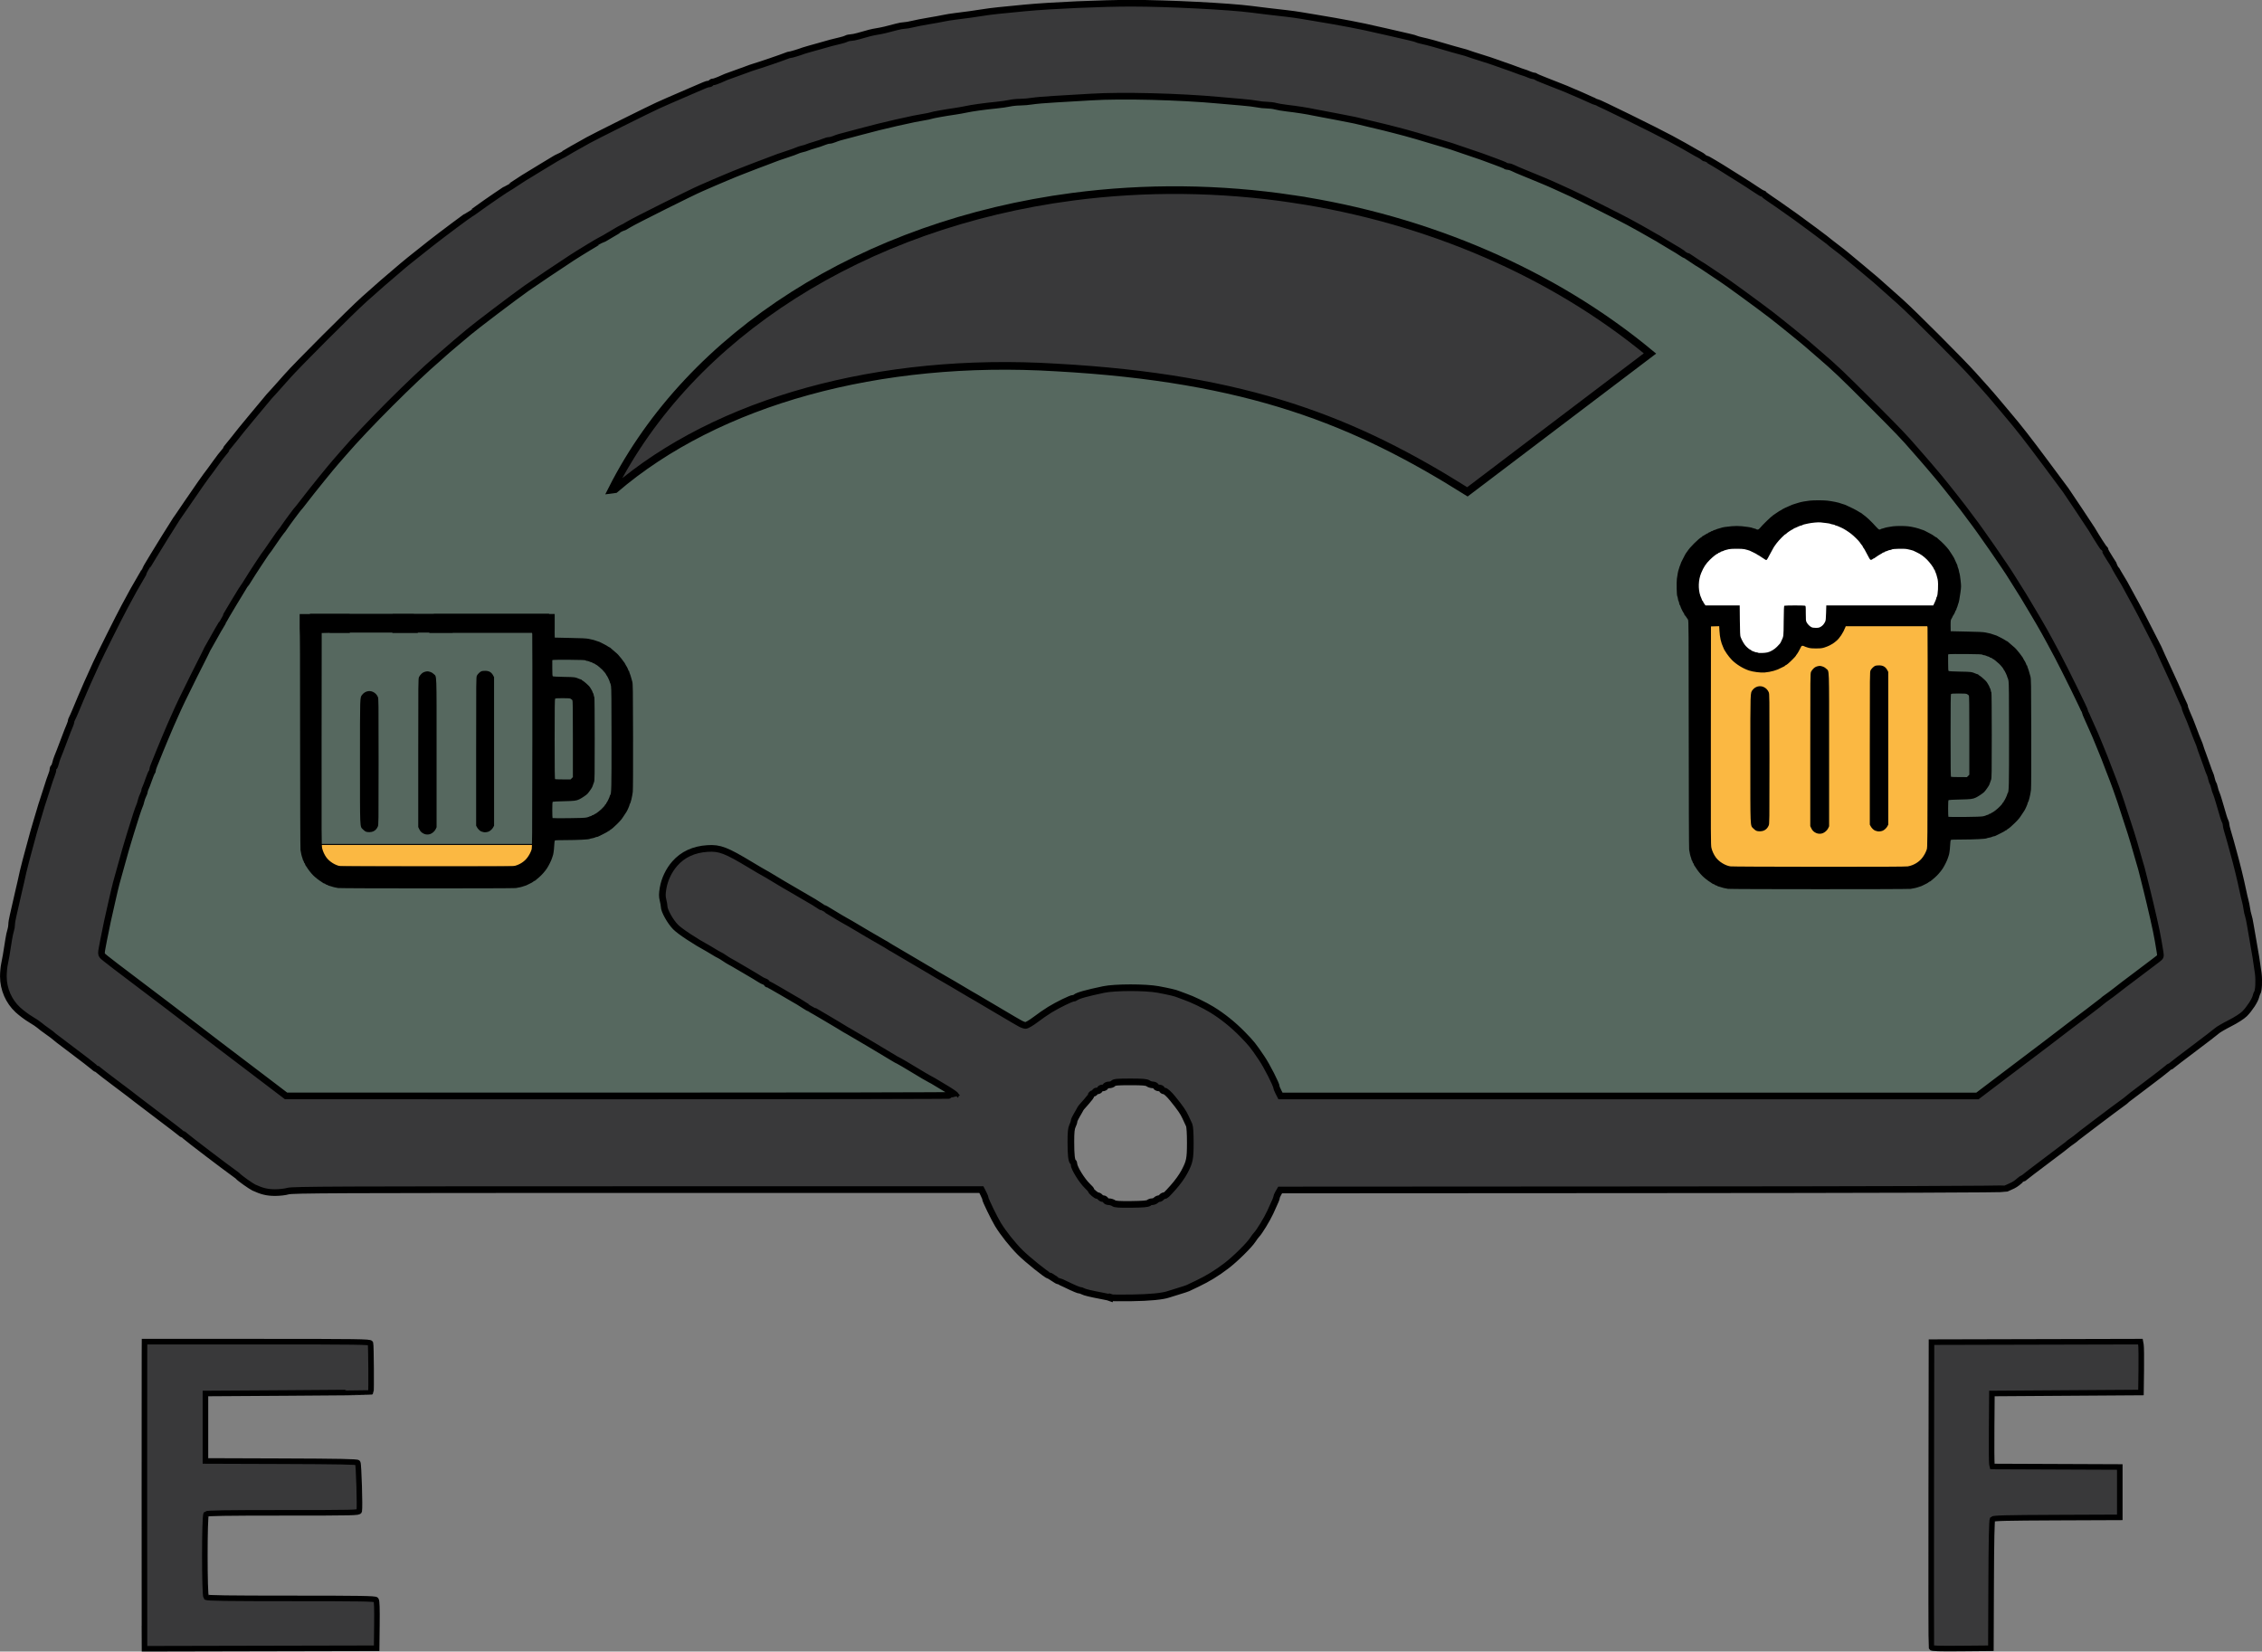<svg xmlns:inkscape="http://www.inkscape.org/namespaces/inkscape" xmlns:sodipodi="http://sodipodi.sourceforge.net/DTD/sodipodi-0.dtd" xmlns="http://www.w3.org/2000/svg" xmlns:svg="http://www.w3.org/2000/svg" width="203.666mm" height="148.718mm" viewBox="0 0 203.666 148.718" id="svg5" inkscape:version="1.2.2 (b0a84865, 2022-12-01)" sodipodi:docname="Bierometer.svg" xml:space="preserve"><rect x="0" y="0" width="203.666" height="148.718" fill="#808080" stroke="none"/><defs id="defs2"><linearGradient id="linearGradient6777" inkscape:swatch="solid"><stop style="stop-color:#000000;stop-opacity:1;" offset="0" id="stop6775"></stop></linearGradient></defs><g inkscape:label="Layer 1" inkscape:groupmode="layer" id="layer1" transform="translate(277.455,165.239)"><g id="g1157"><path style="fill:#2c503f;fill-opacity:0.5;stroke:#000000;stroke-width:0.091;stroke-linecap:butt;stroke-linejoin:miter;stroke-dasharray:none;stroke-opacity:1" d="m -271.225,-77.596 19.166,15.333 66.807,1.369 6.571,-10.678 12.321,1.917 3.012,7.119 64.617,1.095 21.083,-16.702 -14.785,-38.606 -39.153,-35.594 -47.367,-9.035 -45.724,13.142 -32.856,31.213 z" id="path40657"></path><ellipse style="fill:none;fill-opacity:0.9;fill-rule:evenodd;stroke:#000000;stroke-width:0.091;stroke-linecap:butt;stroke-dasharray:none;stroke-opacity:1" id="ellipse40659" cx="-176.226" cy="-61.687" rx="6.292" ry="7.067"></ellipse><g id="g1077"><path style="fill:#39393a;fill-opacity:1;stroke:#000000;stroke-width:0.6;stroke-dasharray:none;stroke-opacity:1" d="m -177.443,-48.376 c -0.05,-0.022 -0.397,-0.098 -0.771,-0.169 -1.058,-0.201 -1.573,-0.325 -1.744,-0.42 -0.087,-0.048 -0.203,-0.087 -0.258,-0.087 -0.117,0 -0.543,-0.179 -1.307,-0.551 -0.299,-0.146 -0.573,-0.265 -0.607,-0.265 -0.035,2e-5 -0.245,-0.122 -0.466,-0.272 -0.222,-0.15 -0.43,-0.272 -0.462,-0.272 -0.149,0 -1.924,-1.429 -2.536,-2.041 -0.711,-0.711 -1.545,-1.762 -2.014,-2.537 -0.337,-0.558 -1.121,-2.172 -1.121,-2.31 0,-0.055 -0.082,-0.262 -0.183,-0.459 l -0.183,-0.359 h -30.993 c -27.189,0 -31.048,0.017 -31.438,0.135 -0.245,0.074 -0.772,0.134 -1.17,0.133 -0.694,-0.002 -1.17,-0.115 -1.904,-0.454 -0.253,-0.116 -1.303,-0.864 -1.405,-1 -0.025,-0.033 -0.212,-0.178 -0.416,-0.322 -0.672,-0.474 -4.068,-3.059 -4.298,-3.272 -0.124,-0.115 -0.254,-0.209 -0.288,-0.209 -0.034,0 -0.116,-0.053 -0.182,-0.117 -0.066,-0.065 -0.875,-0.686 -1.797,-1.38 -0.923,-0.695 -1.902,-1.439 -2.176,-1.654 -0.619,-0.484 -0.44,-0.348 -1.995,-1.518 -0.723,-0.544 -1.369,-1.042 -1.435,-1.107 -0.066,-0.065 -0.148,-0.118 -0.182,-0.118 -0.034,0 -0.164,-0.094 -0.288,-0.208 -0.124,-0.115 -0.981,-0.775 -1.903,-1.467 -0.923,-0.692 -1.698,-1.285 -1.723,-1.319 -0.025,-0.033 -0.268,-0.216 -0.54,-0.406 -0.272,-0.19 -0.575,-0.42 -0.674,-0.512 -0.099,-0.092 -0.457,-0.332 -0.796,-0.533 -0.339,-0.201 -0.857,-0.589 -1.151,-0.861 -0.822,-0.761 -1.303,-1.869 -1.303,-3.002 0,-0.36 0.044,-0.851 0.098,-1.092 0.092,-0.413 0.193,-1.005 0.384,-2.251 0.046,-0.299 0.124,-0.662 0.174,-0.807 0.05,-0.145 0.09,-0.387 0.09,-0.538 0,-0.151 0.058,-0.502 0.128,-0.78 0.071,-0.278 0.197,-0.831 0.28,-1.23 0.084,-0.399 0.196,-0.889 0.249,-1.088 0.053,-0.199 0.129,-0.526 0.169,-0.725 0.098,-0.487 0.304,-1.359 0.439,-1.859 0.061,-0.224 0.167,-0.622 0.237,-0.885 0.323,-1.219 0.667,-2.451 0.765,-2.742 0.042,-0.125 0.164,-0.533 0.271,-0.907 0.107,-0.374 0.227,-0.762 0.266,-0.861 0.039,-0.1 0.204,-0.61 0.365,-1.133 0.161,-0.524 0.351,-1.086 0.421,-1.25 0.07,-0.164 0.127,-0.376 0.127,-0.471 0,-0.095 0.038,-0.196 0.084,-0.225 0.046,-0.028 0.113,-0.184 0.148,-0.345 0.035,-0.161 0.116,-0.416 0.179,-0.566 0.111,-0.263 0.278,-0.695 0.562,-1.451 0.292,-0.779 0.417,-1.099 0.536,-1.374 0.068,-0.157 0.124,-0.331 0.124,-0.387 0,-0.056 0.039,-0.172 0.087,-0.258 0.048,-0.087 0.173,-0.361 0.277,-0.611 0.104,-0.249 0.232,-0.555 0.285,-0.68 0.052,-0.125 0.151,-0.36 0.219,-0.523 0.354,-0.845 0.723,-1.678 1.396,-3.149 0.395,-0.864 2.05,-4.175 2.56,-5.123 0.799,-1.483 0.903,-1.67 1.347,-2.422 0.246,-0.416 0.447,-0.774 0.447,-0.795 0,-0.035 1.505,-2.524 1.813,-2.999 0.208,-0.321 0.902,-1.424 1.025,-1.628 0.06,-0.1 0.13,-0.202 0.156,-0.227 0.026,-0.025 0.427,-0.61 0.891,-1.301 0.717,-1.066 1.716,-2.482 1.999,-2.832 0.044,-0.054 0.293,-0.398 0.555,-0.764 0.261,-0.366 0.572,-0.77 0.691,-0.898 0.118,-0.128 0.215,-0.26 0.215,-0.295 0,-0.034 0.051,-0.116 0.115,-0.182 0.063,-0.066 0.338,-0.405 0.612,-0.754 0.577,-0.736 0.56,-0.715 1.553,-1.915 1.096,-1.326 1.472,-1.777 1.574,-1.89 0.05,-0.055 0.295,-0.323 0.544,-0.596 0.249,-0.273 0.739,-0.823 1.087,-1.221 0.866,-0.991 5.764,-5.89 6.94,-6.943 1.288,-1.152 2.094,-1.856 2.853,-2.49 0.349,-0.291 0.655,-0.553 0.68,-0.581 0.041,-0.046 0.743,-0.607 2.448,-1.959 0.896,-0.71 3.524,-2.671 3.58,-2.671 0.027,0 0.348,-0.221 0.713,-0.491 0.659,-0.488 2.682,-1.867 2.738,-1.867 0.016,0 0.287,-0.173 0.602,-0.385 0.315,-0.212 0.644,-0.426 0.73,-0.476 0.086,-0.05 0.873,-0.53 1.748,-1.066 0.875,-0.536 1.616,-0.975 1.647,-0.975 0.031,0 0.249,-0.119 0.485,-0.264 0.236,-0.145 0.71,-0.418 1.053,-0.605 0.343,-0.188 0.746,-0.414 0.895,-0.502 0.381,-0.225 5.595,-2.824 6.256,-3.118 0.299,-0.133 0.728,-0.324 0.952,-0.424 0.593,-0.264 1.186,-0.521 1.813,-0.785 0.602,-0.253 1.16,-0.493 1.419,-0.61 0.157,-0.071 0.349,-0.129 0.425,-0.129 0.077,0 0.165,-0.041 0.196,-0.091 0.031,-0.05 0.117,-0.091 0.192,-0.091 0.075,0 0.327,-0.084 0.561,-0.186 0.234,-0.102 0.507,-0.222 0.607,-0.266 0.1,-0.044 0.426,-0.162 0.725,-0.263 0.299,-0.101 0.768,-0.271 1.043,-0.377 0.274,-0.106 0.621,-0.228 0.771,-0.271 0.46,-0.132 2.522,-0.835 2.824,-0.964 0.157,-0.067 0.335,-0.121 0.396,-0.121 0.103,0 0.819,-0.216 1.223,-0.369 0.1,-0.038 0.345,-0.11 0.544,-0.161 0.199,-0.051 0.587,-0.159 0.861,-0.24 0.728,-0.216 1.442,-0.407 1.883,-0.502 0.213,-0.046 0.465,-0.125 0.561,-0.177 0.096,-0.051 0.274,-0.093 0.396,-0.093 0.122,0 0.421,-0.058 0.663,-0.129 0.935,-0.272 1.271,-0.357 1.665,-0.418 0.433,-0.067 1.019,-0.203 1.776,-0.414 0.254,-0.07 0.571,-0.128 0.704,-0.128 0.134,0 0.477,-0.059 0.763,-0.13 0.286,-0.071 0.928,-0.197 1.427,-0.278 0.499,-0.081 1.111,-0.193 1.36,-0.247 0.249,-0.055 0.719,-0.13 1.043,-0.168 0.745,-0.086 1.88,-0.244 2.584,-0.359 0.59,-0.097 1.596,-0.206 3.717,-0.404 2.393,-0.224 6.903,-0.421 9.566,-0.42 3.283,0.002 8.795,0.282 10.835,0.549 0.754,0.099 1.96,0.243 3.128,0.373 0.374,0.042 0.925,0.118 1.224,0.169 0.299,0.051 0.932,0.157 1.405,0.234 2.306,0.378 4.165,0.735 5.531,1.06 0.224,0.053 0.571,0.131 0.771,0.172 0.199,0.041 0.607,0.135 0.907,0.208 0.299,0.073 0.817,0.193 1.15,0.266 0.333,0.073 0.647,0.159 0.697,0.19 0.05,0.031 0.267,0.094 0.482,0.141 0.574,0.124 1.354,0.338 2.84,0.782 0.249,0.074 0.617,0.175 0.816,0.224 0.199,0.049 0.444,0.123 0.544,0.165 0.1,0.042 0.61,0.209 1.133,0.37 0.524,0.162 1.054,0.335 1.179,0.385 0.125,0.05 0.512,0.187 0.861,0.304 0.349,0.117 0.859,0.299 1.133,0.406 0.274,0.106 0.58,0.214 0.68,0.24 0.1,0.026 0.31,0.104 0.467,0.174 0.157,0.07 0.343,0.127 0.413,0.127 0.07,0 0.166,0.033 0.213,0.073 0.047,0.04 0.331,0.166 0.63,0.28 0.299,0.114 0.626,0.243 0.725,0.288 0.1,0.044 0.406,0.164 0.68,0.267 0.274,0.102 0.58,0.224 0.68,0.27 0.1,0.046 0.385,0.169 0.635,0.274 0.657,0.277 0.752,0.319 1.428,0.627 0.337,0.154 0.63,0.279 0.652,0.279 0.136,0 5.437,2.605 6.715,3.299 1.082,0.588 1.459,0.799 1.904,1.062 0.249,0.148 0.555,0.318 0.68,0.378 0.125,0.06 0.281,0.161 0.346,0.224 0.066,0.063 0.156,0.114 0.2,0.114 0.066,0 1.3,0.734 2.134,1.269 0.116,0.075 0.571,0.359 1.01,0.632 0.439,0.273 1.054,0.671 1.366,0.884 0.312,0.213 0.605,0.388 0.65,0.388 0.045,0 0.096,0.031 0.112,0.068 0.017,0.037 0.274,0.231 0.573,0.431 0.298,0.199 0.584,0.394 0.635,0.432 0.093,0.069 1.129,0.8 1.634,1.153 0.489,0.341 2.991,2.208 3.037,2.266 0.025,0.031 0.311,0.256 0.635,0.5 0.324,0.244 0.736,0.568 0.914,0.721 0.179,0.153 0.77,0.645 1.315,1.094 0.544,0.449 1.132,0.942 1.307,1.097 0.414,0.366 1.222,1.085 2.228,1.983 1.126,1.005 5.537,5.425 6.564,6.577 0.467,0.524 0.997,1.115 1.179,1.315 0.182,0.199 0.655,0.75 1.052,1.224 0.397,0.474 0.808,0.963 0.914,1.088 0.918,1.078 1.825,2.24 3.339,4.278 0.975,1.312 1.803,2.427 1.84,2.477 0.116,0.155 2.237,3.339 2.333,3.502 0.477,0.808 1.092,1.763 1.151,1.787 0.04,0.017 0.073,0.078 0.073,0.136 0,0.058 0.184,0.385 0.408,0.726 0.224,0.341 0.408,0.642 0.408,0.669 0,0.041 0.653,1.17 0.907,1.567 0.048,0.075 0.192,0.34 0.32,0.589 0.128,0.249 0.311,0.585 0.406,0.745 0.238,0.403 1.312,2.455 1.744,3.335 0.196,0.399 0.394,0.787 0.439,0.861 0.046,0.075 0.109,0.197 0.139,0.272 0.1,0.241 0.497,1.116 0.803,1.768 0.49,1.043 0.935,2.035 1.281,2.856 0.074,0.175 0.173,0.388 0.22,0.475 0.048,0.087 0.086,0.201 0.086,0.254 0,0.053 0.084,0.288 0.186,0.523 0.241,0.551 0.307,0.712 0.473,1.151 0.365,0.968 0.455,1.199 0.565,1.451 0.066,0.15 0.14,0.354 0.165,0.453 0.025,0.1 0.133,0.406 0.239,0.68 0.106,0.274 0.275,0.743 0.375,1.043 0.1,0.299 0.215,0.607 0.256,0.683 0.041,0.076 0.105,0.28 0.142,0.453 0.037,0.173 0.099,0.355 0.137,0.405 0.038,0.05 0.1,0.232 0.137,0.405 0.037,0.173 0.101,0.377 0.142,0.453 0.041,0.076 0.163,0.445 0.271,0.819 0.407,1.412 0.463,1.591 0.545,1.744 0.046,0.087 0.084,0.229 0.084,0.317 0,0.088 0.057,0.344 0.128,0.568 0.07,0.224 0.189,0.632 0.263,0.907 0.074,0.274 0.197,0.723 0.273,0.997 0.307,1.104 0.638,2.454 0.834,3.4 0.083,0.399 0.186,0.848 0.23,0.997 0.044,0.15 0.105,0.456 0.136,0.68 0.031,0.224 0.093,0.51 0.139,0.635 0.045,0.125 0.124,0.492 0.175,0.816 0.051,0.324 0.153,0.916 0.228,1.315 0.188,1.013 0.4,2.333 0.493,3.079 0.08,0.641 0.034,1.562 -0.086,1.727 -0.036,0.05 -0.094,0.208 -0.128,0.352 -0.086,0.357 -0.582,1.114 -1.017,1.552 -0.207,0.208 -0.768,0.569 -1.318,0.848 -0.527,0.267 -1.055,0.575 -1.174,0.685 -0.119,0.11 -1.052,0.827 -2.075,1.595 -1.022,0.768 -1.913,1.449 -1.979,1.514 -0.066,0.065 -0.148,0.118 -0.182,0.118 -0.034,0 -0.164,0.094 -0.288,0.208 -0.124,0.115 -0.981,0.775 -1.903,1.467 -0.923,0.692 -1.698,1.286 -1.723,1.321 -0.025,0.035 -0.212,0.18 -0.416,0.324 -0.527,0.371 -4.063,3.047 -4.118,3.115 -0.025,0.031 -0.188,0.155 -0.363,0.275 -0.175,0.12 -0.338,0.243 -0.363,0.275 -0.025,0.031 -0.882,0.684 -1.904,1.45 -1.022,0.766 -1.913,1.447 -1.979,1.512 -0.066,0.065 -0.148,0.118 -0.182,0.118 -0.034,0 -0.166,0.092 -0.293,0.204 -0.289,0.256 -0.521,0.406 -0.81,0.523 -0.125,0.051 -0.309,0.134 -0.41,0.186 -0.125,0.063 -10.653,0.099 -32.77,0.111 l -32.586,0.018 -0.159,0.272 c -0.088,0.15 -0.162,0.325 -0.166,0.39 -0.006,0.109 -0.073,0.268 -0.561,1.332 -0.291,0.634 -0.992,1.786 -1.236,2.03 -0.071,0.071 -0.224,0.276 -0.339,0.455 -0.316,0.491 -1.582,1.74 -2.38,2.347 -0.876,0.667 -1.665,1.15 -2.608,1.599 -0.399,0.19 -0.787,0.375 -0.861,0.411 -0.075,0.036 -0.442,0.157 -0.816,0.268 -0.374,0.111 -0.782,0.238 -0.907,0.283 -0.537,0.191 -1.706,0.304 -3.355,0.326 -0.972,0.013 -1.809,0.005 -1.859,-0.016 z m 3.414,-8.541 c 0.062,-0.062 0.204,-0.113 0.315,-0.113 0.111,0 0.263,-0.061 0.338,-0.136 0.075,-0.075 0.195,-0.136 0.267,-0.136 0.072,0 0.182,-0.061 0.244,-0.136 0.062,-0.075 0.171,-0.136 0.242,-0.136 0.119,0 0.215,-0.089 0.784,-0.725 0.413,-0.462 0.806,-1.006 1.027,-1.423 0.472,-0.887 0.528,-1.166 0.529,-2.621 9e-4,-0.825 -0.039,-1.455 -0.101,-1.587 -0.056,-0.12 -0.208,-0.447 -0.337,-0.727 -0.203,-0.439 -0.461,-0.813 -1.142,-1.652 -0.347,-0.428 -0.645,-0.695 -0.776,-0.695 -0.078,0 -0.165,-0.061 -0.194,-0.136 -0.029,-0.075 -0.151,-0.136 -0.272,-0.136 -0.121,0 -0.243,-0.061 -0.272,-0.136 -0.029,-0.075 -0.16,-0.137 -0.292,-0.139 -0.132,-0.002 -0.319,-0.063 -0.416,-0.136 -0.137,-0.104 -0.488,-0.133 -1.598,-0.133 -1.154,0 -1.444,0.026 -1.535,0.136 -0.062,0.075 -0.232,0.136 -0.377,0.136 -0.151,0 -0.286,0.058 -0.316,0.136 -0.029,0.075 -0.145,0.136 -0.259,0.136 -0.114,0 -0.231,0.061 -0.259,0.136 -0.029,0.075 -0.135,0.136 -0.236,0.136 -0.101,0 -0.184,0.038 -0.184,0.085 0,0.046 -0.082,0.11 -0.181,0.142 -0.1,0.032 -0.182,0.106 -0.183,0.165 -9.1e-4,0.059 -0.186,0.311 -0.412,0.561 -0.48,0.531 -0.527,0.59 -0.612,0.771 -0.035,0.075 -0.164,0.299 -0.286,0.499 -0.122,0.199 -0.224,0.428 -0.226,0.507 -0.002,0.08 -0.067,0.271 -0.144,0.426 -0.104,0.208 -0.141,0.575 -0.141,1.412 -0.001,1.169 0.062,1.745 0.201,1.831 0.044,0.027 0.08,0.12 0.08,0.207 0,0.328 0.727,1.5 1.215,1.96 0.18,0.169 0.326,0.337 0.326,0.372 0,0.108 0.455,0.493 0.583,0.493 0.066,0 0.171,0.061 0.233,0.136 0.062,0.075 0.185,0.136 0.273,0.136 0.088,0 0.184,0.061 0.213,0.136 0.029,0.075 0.166,0.137 0.304,0.139 0.139,0.002 0.328,0.06 0.42,0.13 0.129,0.098 0.494,0.123 1.605,0.11 1.01,-0.011 1.471,-0.05 1.551,-0.13 z m -17.393,-9.693 c 0.033,-0.033 -0.379,-0.319 -0.914,-0.636 -0.536,-0.317 -1.035,-0.617 -1.11,-0.666 -0.075,-0.049 -0.218,-0.126 -0.317,-0.171 -0.1,-0.045 -0.732,-0.417 -1.405,-0.826 -0.673,-0.41 -1.306,-0.781 -1.405,-0.825 -0.1,-0.044 -0.243,-0.12 -0.317,-0.169 -0.272,-0.179 -4.039,-2.416 -4.171,-2.477 -0.075,-0.034 -0.197,-0.103 -0.272,-0.152 -0.324,-0.214 -3.188,-1.906 -3.226,-1.906 -0.023,0 -0.215,-0.111 -0.426,-0.247 -0.52,-0.335 -0.722,-0.459 -0.881,-0.538 -0.074,-0.037 -0.635,-0.365 -1.247,-0.729 -0.612,-0.364 -1.153,-0.662 -1.203,-0.662 -0.05,0 -0.091,-0.038 -0.091,-0.085 0,-0.046 -0.091,-0.113 -0.202,-0.149 -0.111,-0.035 -0.305,-0.135 -0.431,-0.221 -0.126,-0.086 -0.676,-0.417 -1.223,-0.735 -0.547,-0.318 -1.077,-0.628 -1.179,-0.689 -0.101,-0.06 -0.246,-0.14 -0.32,-0.177 -0.075,-0.037 -0.279,-0.165 -0.453,-0.285 -0.175,-0.12 -0.399,-0.255 -0.499,-0.3 -0.1,-0.046 -0.304,-0.162 -0.453,-0.258 -0.15,-0.096 -0.374,-0.23 -0.499,-0.298 -1.196,-0.649 -2.567,-1.554 -2.963,-1.956 -0.473,-0.48 -1.027,-1.47 -1.027,-1.835 0,-0.102 -0.047,-0.371 -0.104,-0.598 -0.079,-0.313 -0.077,-0.566 0.007,-1.06 0.137,-0.8 0.516,-1.598 1.051,-2.209 0.728,-0.832 1.714,-1.287 2.958,-1.365 1.093,-0.069 1.669,0.152 3.885,1.49 0.573,0.346 1.104,0.658 1.179,0.692 0.075,0.034 0.197,0.102 0.272,0.152 0.249,0.164 2.673,1.598 2.811,1.663 0.075,0.035 0.258,0.142 0.408,0.238 0.15,0.096 0.435,0.263 0.635,0.371 0.199,0.108 0.538,0.315 0.753,0.46 0.214,0.144 0.412,0.262 0.44,0.262 0.027,0 0.403,0.218 0.834,0.485 0.432,0.267 0.948,0.573 1.147,0.681 0.199,0.108 0.424,0.234 0.499,0.281 0.322,0.203 2.868,1.696 2.992,1.754 0.075,0.035 0.258,0.145 0.408,0.244 0.15,0.099 0.333,0.208 0.408,0.243 0.075,0.035 0.789,0.456 1.587,0.935 0.798,0.479 1.512,0.9 1.587,0.935 0.075,0.035 0.258,0.145 0.408,0.243 0.15,0.099 0.332,0.208 0.406,0.243 0.129,0.061 2.712,1.575 2.994,1.754 0.075,0.048 0.283,0.166 0.462,0.264 0.18,0.097 0.996,0.58 1.813,1.071 0.818,0.492 1.548,0.923 1.623,0.958 0.075,0.035 0.299,0.164 0.499,0.286 0.199,0.122 0.457,0.224 0.572,0.226 0.12,0.002 0.508,-0.224 0.909,-0.528 0.385,-0.293 0.965,-0.695 1.291,-0.894 0.713,-0.436 1.912,-1.021 2.093,-1.021 0.072,0 0.17,-0.035 0.217,-0.078 0.179,-0.163 0.981,-0.389 2.534,-0.714 1.01,-0.212 3.767,-0.214 4.896,-0.005 0.989,0.184 1.571,0.321 1.813,0.427 0.1,0.044 0.385,0.15 0.635,0.236 0.647,0.223 1.708,0.735 2.397,1.156 0.959,0.587 1.919,1.358 2.754,2.213 0.82,0.84 0.933,0.98 1.739,2.173 0.456,0.674 1.316,2.36 1.316,2.578 0,0.05 0.082,0.252 0.183,0.45 l 0.183,0.359 h 31.375 31.375 l 1.763,-1.337 c 0.969,-0.736 1.9,-1.439 2.067,-1.564 0.736,-0.548 3.993,-3.024 4.127,-3.138 0.081,-0.069 0.275,-0.217 0.431,-0.33 0.528,-0.382 2.89,-2.186 2.936,-2.243 0.025,-0.031 0.188,-0.155 0.363,-0.276 0.175,-0.121 0.542,-0.395 0.816,-0.61 0.616,-0.482 0.434,-0.344 1.995,-1.519 0.723,-0.544 1.356,-1.022 1.405,-1.062 0.05,-0.04 0.208,-0.161 0.35,-0.268 0.242,-0.182 0.255,-0.224 0.193,-0.611 -0.245,-1.529 -0.355,-2.066 -0.911,-4.428 -0.079,-0.336 -0.2,-0.836 -0.269,-1.11 -0.069,-0.274 -0.186,-0.743 -0.26,-1.043 -0.22,-0.888 -0.294,-1.162 -0.401,-1.496 -0.056,-0.175 -0.168,-0.562 -0.249,-0.861 -0.081,-0.299 -0.198,-0.707 -0.261,-0.907 -0.063,-0.199 -0.187,-0.607 -0.277,-0.907 -0.09,-0.299 -0.263,-0.83 -0.384,-1.179 -0.121,-0.349 -0.254,-0.757 -0.295,-0.907 -0.041,-0.15 -0.154,-0.496 -0.251,-0.771 -0.097,-0.274 -0.267,-0.764 -0.378,-1.088 -0.111,-0.324 -0.239,-0.671 -0.284,-0.771 -0.045,-0.1 -0.227,-0.569 -0.403,-1.043 -0.176,-0.474 -0.356,-0.943 -0.4,-1.043 -0.044,-0.1 -0.209,-0.508 -0.369,-0.907 -0.159,-0.399 -0.353,-0.868 -0.43,-1.043 -0.077,-0.175 -0.194,-0.44 -0.26,-0.589 -0.066,-0.15 -0.244,-0.548 -0.396,-0.884 -0.152,-0.337 -0.277,-0.634 -0.277,-0.661 0,-0.107 -1.797,-3.769 -2.466,-5.028 -1.044,-1.962 -1.345,-2.5 -2.177,-3.899 -0.987,-1.659 -0.91,-1.532 -1.45,-2.384 -0.214,-0.339 -0.432,-0.686 -0.483,-0.771 -0.517,-0.863 -2.976,-4.409 -3.653,-5.269 -0.134,-0.17 -0.305,-0.4 -0.38,-0.511 -0.209,-0.311 -1.868,-2.418 -2.523,-3.206 -0.441,-0.53 -1.494,-1.764 -1.554,-1.821 -0.026,-0.025 -0.312,-0.351 -0.634,-0.725 -0.967,-1.121 -1.482,-1.66 -3.947,-4.127 -2.66,-2.662 -3.212,-3.187 -4.624,-4.398 -0.549,-0.47 -1.018,-0.877 -1.043,-0.903 -0.137,-0.143 -2.458,-2.026 -3.301,-2.677 -1.058,-0.817 -4.102,-3.037 -4.539,-3.309 -0.12,-0.075 -0.577,-0.381 -1.016,-0.68 -0.439,-0.299 -0.838,-0.561 -0.887,-0.581 -0.049,-0.02 -0.347,-0.214 -0.664,-0.431 -0.316,-0.217 -0.597,-0.394 -0.624,-0.394 -0.027,0 -0.218,-0.114 -0.425,-0.254 -0.207,-0.139 -0.437,-0.283 -0.512,-0.318 -0.075,-0.036 -0.258,-0.145 -0.408,-0.244 -0.15,-0.098 -0.354,-0.221 -0.453,-0.272 -0.1,-0.051 -0.304,-0.174 -0.453,-0.272 -0.15,-0.099 -0.333,-0.207 -0.408,-0.241 -0.075,-0.034 -0.279,-0.151 -0.453,-0.259 -0.175,-0.108 -0.603,-0.353 -0.952,-0.543 -0.349,-0.19 -0.818,-0.448 -1.043,-0.573 -0.649,-0.36 -4.52,-2.302 -5.168,-2.592 -0.324,-0.145 -0.916,-0.415 -1.315,-0.6 -0.399,-0.185 -0.95,-0.426 -1.224,-0.536 -0.274,-0.11 -0.621,-0.253 -0.771,-0.319 -0.15,-0.065 -0.598,-0.25 -0.997,-0.41 -0.399,-0.16 -0.834,-0.349 -0.966,-0.419 -0.132,-0.07 -0.318,-0.127 -0.413,-0.127 -0.095,0 -0.211,-0.034 -0.258,-0.076 -0.047,-0.042 -0.515,-0.23 -1.038,-0.417 -0.524,-0.187 -1.034,-0.375 -1.133,-0.417 -0.1,-0.042 -0.63,-0.222 -1.179,-0.401 -0.549,-0.179 -1.079,-0.359 -1.179,-0.401 -0.1,-0.042 -0.426,-0.147 -0.725,-0.234 -0.299,-0.087 -0.707,-0.209 -0.907,-0.271 -0.369,-0.114 -1.123,-0.339 -1.859,-0.553 -0.642,-0.187 -1.355,-0.38 -1.995,-0.542 -0.324,-0.082 -0.732,-0.185 -0.907,-0.23 -0.175,-0.045 -0.685,-0.166 -1.133,-0.27 -0.449,-0.103 -0.959,-0.226 -1.133,-0.273 -0.175,-0.047 -0.562,-0.13 -0.861,-0.185 -0.299,-0.055 -0.83,-0.159 -1.179,-0.23 -0.349,-0.072 -0.851,-0.167 -1.115,-0.211 -0.264,-0.044 -0.672,-0.122 -0.907,-0.173 -0.586,-0.127 -1.556,-0.278 -2.421,-0.378 -0.399,-0.046 -0.868,-0.126 -1.042,-0.177 -0.174,-0.051 -0.521,-0.094 -0.771,-0.097 -0.25,-0.002 -0.638,-0.044 -0.862,-0.092 -0.224,-0.049 -0.857,-0.125 -1.405,-0.169 -0.549,-0.044 -1.467,-0.124 -2.04,-0.178 -3.544,-0.329 -8.749,-0.459 -11.515,-0.288 -0.923,0.057 -2.371,0.142 -3.219,0.189 -0.848,0.047 -1.786,0.126 -2.085,0.177 -0.299,0.051 -0.789,0.093 -1.088,0.095 -0.299,10e-4 -0.728,0.045 -0.952,0.097 -0.224,0.052 -0.775,0.131 -1.224,0.175 -1.073,0.106 -2.161,0.258 -2.708,0.377 -0.243,0.053 -0.671,0.129 -0.952,0.17 -0.902,0.129 -2.048,0.334 -2.188,0.392 -0.075,0.031 -0.381,0.094 -0.68,0.141 -0.499,0.078 -0.905,0.162 -2.448,0.505 -0.901,0.201 -2.362,0.564 -3.264,0.812 -0.299,0.082 -0.687,0.186 -0.861,0.23 -0.915,0.232 -1.159,0.304 -1.431,0.419 -0.164,0.069 -0.377,0.126 -0.473,0.126 -0.096,0 -0.309,0.057 -0.473,0.127 -0.164,0.07 -0.543,0.197 -0.842,0.283 -0.299,0.086 -0.607,0.187 -0.683,0.224 -0.076,0.037 -0.279,0.099 -0.45,0.136 -0.171,0.038 -0.374,0.104 -0.45,0.147 -0.076,0.043 -0.527,0.204 -1,0.358 -0.474,0.154 -0.984,0.333 -1.133,0.398 -0.15,0.065 -0.476,0.19 -0.725,0.277 -0.249,0.087 -0.576,0.209 -0.725,0.271 -0.3,0.124 -0.837,0.332 -1.428,0.553 -0.212,0.079 -0.508,0.197 -0.657,0.262 -0.15,0.065 -0.496,0.209 -0.771,0.321 -0.274,0.112 -0.723,0.302 -0.997,0.423 -0.718,0.317 -0.821,0.361 -1.224,0.533 -0.789,0.336 -5.928,2.904 -6.462,3.229 -0.313,0.19 -0.593,0.346 -0.622,0.346 -0.03,0 -0.459,0.245 -0.955,0.544 -0.495,0.299 -0.922,0.544 -0.948,0.544 -0.054,0 -1.936,1.138 -2.619,1.584 -1.107,0.722 -3.418,2.274 -4.08,2.741 -1.083,0.762 -4.649,3.465 -5.214,3.951 -0.125,0.107 -0.614,0.518 -1.088,0.914 -0.474,0.395 -0.882,0.745 -0.907,0.776 -0.025,0.032 -0.372,0.337 -0.771,0.679 -2.202,1.884 -6.503,6.186 -8.478,8.481 -0.274,0.319 -0.594,0.685 -0.71,0.814 -0.413,0.459 -2.217,2.689 -2.868,3.544 -0.247,0.324 -0.473,0.61 -0.503,0.635 -0.081,0.067 -1.114,1.457 -1.288,1.733 -0.082,0.13 -0.203,0.294 -0.269,0.363 -0.066,0.07 -0.382,0.514 -0.704,0.987 -0.321,0.473 -0.607,0.881 -0.636,0.906 -0.07,0.061 -1.369,2.039 -1.639,2.493 -0.118,0.199 -0.241,0.383 -0.272,0.408 -0.073,0.058 -1.992,3.247 -1.992,3.311 0,0.026 -0.096,0.2 -0.213,0.386 -0.117,0.186 -0.369,0.624 -0.56,0.973 -0.191,0.349 -0.421,0.757 -0.512,0.907 -0.09,0.15 -0.188,0.333 -0.217,0.408 -0.029,0.075 -0.088,0.197 -0.131,0.272 -0.043,0.075 -0.505,0.993 -1.027,2.04 -0.926,1.858 -1.288,2.613 -1.694,3.536 -0.11,0.249 -0.291,0.657 -0.403,0.907 -0.112,0.249 -0.336,0.78 -0.499,1.179 -0.163,0.399 -0.348,0.848 -0.413,0.997 -0.064,0.15 -0.188,0.456 -0.274,0.68 -0.086,0.224 -0.212,0.537 -0.28,0.694 -0.068,0.157 -0.124,0.343 -0.124,0.413 0,0.07 -0.035,0.166 -0.077,0.213 -0.042,0.047 -0.168,0.351 -0.279,0.675 -0.111,0.324 -0.24,0.66 -0.286,0.747 -0.046,0.087 -0.084,0.209 -0.084,0.272 -2.8e-4,0.063 -0.058,0.224 -0.127,0.358 -0.07,0.134 -0.156,0.377 -0.192,0.541 -0.036,0.164 -0.099,0.36 -0.139,0.437 -0.074,0.139 -0.452,1.289 -0.761,2.315 -0.09,0.299 -0.214,0.707 -0.276,0.907 -0.121,0.389 -0.327,1.112 -0.538,1.881 -0.28,1.023 -0.434,1.575 -0.512,1.841 -0.045,0.152 -0.121,0.458 -0.168,0.68 -0.048,0.222 -0.15,0.668 -0.228,0.993 -0.22,0.913 -0.577,2.573 -0.731,3.4 -0.028,0.15 -0.095,0.506 -0.15,0.792 -0.08,0.42 -0.075,0.549 0.026,0.672 0.12,0.146 1.166,0.947 5.875,4.503 1.176,0.888 2.223,1.688 2.326,1.776 0.103,0.088 1.082,0.838 2.176,1.667 1.094,0.829 2.927,2.221 4.074,3.094 l 2.085,1.587 30.11,0.004 c 16.561,0.002 30.137,-0.023 30.17,-0.056 z" id="path40661" inkscape:export-filename="bierometer.png" inkscape:export-xdpi="987.11" inkscape:export-ydpi="987.11"></path></g><path style="fill:#39393a;fill-opacity:1;stroke:#000000;stroke-width:0.5;stroke-dasharray:none;stroke-opacity:1" d="m -103.55,-16.885 c -0.024,-0.063 -0.033,-6.276 -0.02,-13.806 l 0.023,-13.691 9.403,-0.023 9.403,-0.023 0.053,0.295 c 0.029,0.162 0.041,1.193 0.027,2.29 l -0.026,1.995 -6.71,0.045 -6.71,0.045 -0.025,3.083 c -0.014,1.696 -0.003,3.174 0.024,3.286 l 0.05,0.203 5.733,0.023 5.733,0.023 v 2.267 2.267 l -5.679,0.023 c -4.606,0.019 -5.698,0.046 -5.78,0.144 -0.071,0.085 -0.107,1.827 -0.124,5.87 l -0.023,5.749 -2.654,0.024 c -2.075,0.019 -2.664,-0.001 -2.698,-0.091 z" id="path40663"></path><path style="fill:#39393a;fill-opacity:1;stroke:#000000;stroke-width:0.5;stroke-dasharray:none;stroke-opacity:1" d="m -264.448,-18.246 c -0.008,-1.859 -0.008,-23.469 3.7e-4,-25.025 l 0.006,-1.156 h 10.145 c 9.168,0 10.151,0.014 10.2,0.143 0.051,0.134 0.082,4.364 0.032,4.411 -0.013,0.012 -3.368,0.042 -7.458,0.068 l -7.435,0.047 v 3.037 3.037 l 6.812,0.023 c 5.3,0.018 6.832,0.048 6.903,0.136 0.086,0.108 0.206,4.013 0.133,4.352 -0.032,0.149 -0.432,0.159 -6.855,0.159 -5.184,0 -6.847,0.026 -6.93,0.109 -0.156,0.156 -0.156,7.333 0,7.489 0.083,0.083 1.906,0.109 7.651,0.109 6.289,0 7.559,0.021 7.645,0.125 0.073,0.087 0.096,0.757 0.079,2.244 l -0.024,2.119 -10.45,0.023 -10.45,0.023 -0.006,-1.474 z" id="path40665" inkscape:export-filename="bierometer.png" inkscape:export-xdpi="987.11" inkscape:export-ydpi="987.11"></path><g id="g40673" transform="matrix(0.359,0,0,0.359,-101.972,-241.634)" style="stroke-width:0.254;stroke-dasharray:none"><rect style="fill:#fbb842;fill-opacity:1;fill-rule:evenodd;stroke:#000000;stroke-width:0.254;stroke-dasharray:none;stroke-opacity:1" id="rect40667" width="57.665" height="62.732" x="-60.56" y="368.427"></rect><path style="fill:#ffffff;fill-opacity:1;stroke:#000000;stroke-width:0.254;stroke-linecap:butt;stroke-linejoin:miter;stroke-dasharray:none;stroke-opacity:1" d="m -60.954,367.421 6.004,0.392 3.916,9.92 7.44,2.088 5.482,-7.831 7.962,0.392 4.699,-4.699 h 22.058 l 3.655,-9.398 -3.916,-8.353 -10.181,-2.48 -8.614,-1.958 -10.311,-3.916 -13.444,5.743 -12.4,2.219 -7.179,9.267 z" id="path40669"></path><path style="fill:#000000;stroke-width:0.254;stroke-dasharray:none" d="m -55.452,435.74 c -0.67,-0.096 -1.576,-0.318 -1.976,-0.485 -0.158,-0.066 -0.351,-0.12 -0.429,-0.12 -0.077,0 -0.167,-0.043 -0.199,-0.094 -0.032,-0.052 -0.196,-0.125 -0.364,-0.162 -0.168,-0.037 -0.306,-0.105 -0.306,-0.15 0,-0.046 -0.126,-0.115 -0.28,-0.153 -0.154,-0.039 -0.304,-0.104 -0.332,-0.144 -0.029,-0.041 -0.236,-0.184 -0.461,-0.318 -0.628,-0.374 -1.541,-1.092 -2.092,-1.642 -0.551,-0.551 -1.268,-1.465 -1.642,-2.092 -0.134,-0.225 -0.277,-0.433 -0.318,-0.461 -0.041,-0.029 -0.106,-0.178 -0.144,-0.332 -0.039,-0.154 -0.108,-0.28 -0.153,-0.28 -0.046,0 -0.113,-0.138 -0.15,-0.306 -0.037,-0.168 -0.11,-0.332 -0.162,-0.364 -0.052,-0.032 -0.094,-0.122 -0.094,-0.199 0,-0.077 -0.054,-0.27 -0.12,-0.429 -0.175,-0.419 -0.388,-1.315 -0.493,-2.078 -0.052,-0.379 -0.098,-12.879 -0.105,-29.05 -0.012,-26.371 -0.025,-28.405 -0.184,-28.661 -0.317,-0.511 -0.785,-1.156 -0.862,-1.19 -0.042,-0.019 -0.077,-0.096 -0.077,-0.172 0,-0.076 -0.058,-0.198 -0.128,-0.273 -0.177,-0.187 -0.769,-1.403 -0.85,-1.746 -0.037,-0.155 -0.103,-0.281 -0.146,-0.281 -0.044,0 -0.11,-0.206 -0.148,-0.458 -0.038,-0.252 -0.108,-0.482 -0.155,-0.512 -0.048,-0.029 -0.119,-0.295 -0.159,-0.591 -0.04,-0.295 -0.115,-0.59 -0.167,-0.655 -0.145,-0.18 -0.218,-3.454 -0.097,-4.383 0.128,-0.985 0.345,-2.11 0.434,-2.25 0.036,-0.056 0.097,-0.255 0.137,-0.442 0.04,-0.187 0.137,-0.463 0.216,-0.614 0.079,-0.151 0.143,-0.328 0.144,-0.394 3.1e-4,-0.066 0.066,-0.25 0.146,-0.409 0.08,-0.159 0.261,-0.52 0.402,-0.801 0.532,-1.061 0.734,-1.435 0.833,-1.547 0.056,-0.063 0.171,-0.218 0.256,-0.344 0.444,-0.663 0.888,-1.183 1.74,-2.041 0.755,-0.759 1.555,-1.444 1.847,-1.581 0.108,-0.051 0.197,-0.131 0.197,-0.179 0,-0.048 0.042,-0.087 0.093,-0.087 0.051,0 0.338,-0.161 0.637,-0.358 0.299,-0.197 0.602,-0.358 0.674,-0.358 0.072,0 0.13,-0.042 0.13,-0.094 0,-0.052 0.138,-0.124 0.307,-0.162 0.169,-0.037 0.307,-0.11 0.307,-0.162 0,-0.052 0.083,-0.094 0.185,-0.094 0.102,0 0.274,-0.068 0.384,-0.15 0.109,-0.083 0.268,-0.152 0.352,-0.154 0.084,-0.002 0.277,-0.068 0.428,-0.147 0.151,-0.079 0.427,-0.173 0.614,-0.21 0.187,-0.037 0.431,-0.107 0.544,-0.157 0.361,-0.159 1.397,-0.324 2.729,-0.436 0.927,-0.078 1.656,-0.077 2.557,0.003 1.248,0.111 2.494,0.318 2.693,0.448 0.057,0.037 0.276,0.1 0.487,0.139 0.211,0.04 0.409,0.113 0.44,0.163 0.031,0.05 0.18,0.091 0.332,0.091 0.196,0 0.365,-0.111 0.582,-0.383 0.611,-0.764 2.827,-2.908 3.358,-3.248 0.088,-0.056 0.511,-0.344 0.942,-0.639 0.43,-0.295 0.821,-0.537 0.868,-0.537 0.047,0 0.146,-0.058 0.221,-0.128 0.195,-0.185 1.536,-0.83 2.692,-1.295 0.113,-0.045 0.481,-0.163 0.818,-0.262 0.338,-0.099 0.752,-0.226 0.921,-0.282 0.462,-0.153 1.74,-0.387 2.66,-0.486 1.051,-0.113 3.347,-0.113 4.398,0 1.201,0.129 3.058,0.512 3.43,0.708 0.086,0.045 0.315,0.117 0.508,0.159 0.193,0.042 0.422,0.116 0.508,0.163 0.086,0.047 0.387,0.183 0.668,0.301 0.814,0.343 2.312,1.114 2.792,1.438 0.242,0.164 0.48,0.297 0.529,0.297 0.049,0 0.104,0.035 0.123,0.077 0.019,0.042 0.225,0.206 0.459,0.365 0.81,0.55 2.062,1.729 3.197,3.011 0.453,0.511 0.728,0.741 0.889,0.741 0.128,0 0.258,-0.041 0.289,-0.091 0.031,-0.05 0.229,-0.123 0.44,-0.163 0.211,-0.04 0.43,-0.102 0.487,-0.139 0.135,-0.088 1.247,-0.307 2.149,-0.423 0.903,-0.116 2.833,-0.117 3.836,-0.002 1.068,0.122 2.522,0.475 3.306,0.801 0.158,0.066 0.327,0.12 0.375,0.12 0.048,0 0.218,0.064 0.377,0.143 0.837,0.413 1.14,0.572 1.466,0.767 0.197,0.118 0.427,0.245 0.511,0.283 0.084,0.038 0.321,0.199 0.526,0.359 0.205,0.159 0.42,0.29 0.477,0.29 0.058,0 0.12,0.035 0.139,0.077 0.019,0.042 0.241,0.245 0.494,0.451 0.822,0.668 1.871,1.75 2.515,2.592 0.172,0.225 0.491,0.708 0.708,1.074 0.217,0.366 0.421,0.688 0.453,0.716 0.059,0.052 0.215,0.38 0.612,1.279 0.124,0.281 0.269,0.591 0.321,0.689 0.053,0.098 0.096,0.259 0.097,0.358 3.1e-4,0.099 0.063,0.3 0.14,0.447 0.076,0.146 0.172,0.487 0.212,0.757 0.04,0.27 0.112,0.564 0.16,0.654 0.047,0.09 0.162,0.854 0.254,1.698 0.162,1.482 0.161,1.587 -0.04,3.069 -0.204,1.508 -0.408,2.56 -0.535,2.762 -0.035,0.056 -0.097,0.255 -0.137,0.442 -0.04,0.187 -0.137,0.463 -0.216,0.614 -0.079,0.151 -0.143,0.355 -0.144,0.453 -3e-4,0.099 -0.047,0.179 -0.103,0.179 -0.056,0 -0.102,0.052 -0.102,0.117 0,0.156 -0.428,1.025 -0.588,1.195 -0.07,0.074 -0.128,0.179 -0.128,0.232 0,0.053 -0.115,0.279 -0.256,0.502 -0.24,0.38 -0.256,0.489 -0.256,1.788 0,0.761 0.011,1.392 0.026,1.403 0.014,0.011 1.798,0.051 3.964,0.088 2.898,0.05 4.154,0.11 4.756,0.227 1.042,0.202 1.655,0.364 2.061,0.544 0.177,0.079 0.374,0.143 0.436,0.143 0.063,0 0.194,0.043 0.291,0.094 0.098,0.052 0.52,0.261 0.938,0.466 0.418,0.204 0.961,0.507 1.207,0.673 0.246,0.166 0.487,0.302 0.535,0.302 0.049,0 0.104,0.035 0.123,0.077 0.019,0.042 0.356,0.337 0.75,0.655 0.923,0.746 1.239,1.05 1.735,1.674 0.223,0.28 0.431,0.533 0.463,0.561 0.08,0.072 0.64,0.829 0.794,1.074 0.07,0.112 0.177,0.318 0.237,0.458 0.06,0.14 0.14,0.278 0.179,0.307 0.102,0.077 0.531,0.976 0.531,1.113 0,0.064 0.046,0.117 0.102,0.117 0.056,0 0.102,0.074 0.102,0.164 0,0.09 0.065,0.309 0.144,0.486 0.139,0.312 0.264,0.719 0.645,2.112 0.169,0.619 0.184,1.595 0.211,14.127 0.018,8.255 -0.009,13.794 -0.07,14.321 -0.142,1.23 -0.549,2.916 -0.753,3.119 -0.041,0.041 -0.075,0.139 -0.075,0.217 0,0.195 -0.645,1.654 -0.848,1.918 -0.044,0.058 -0.319,0.473 -0.611,0.923 -0.607,0.937 -0.794,1.166 -1.714,2.091 -0.755,0.759 -1.555,1.444 -1.847,1.581 -0.108,0.051 -0.197,0.131 -0.197,0.179 0,0.048 -0.063,0.087 -0.141,0.087 -0.077,0 -0.191,0.06 -0.252,0.133 -0.061,0.073 -0.607,0.376 -1.214,0.672 -0.607,0.296 -1.184,0.581 -1.281,0.634 -0.098,0.052 -0.259,0.096 -0.358,0.096 -0.099,0 -0.3,0.063 -0.447,0.14 -0.146,0.076 -0.492,0.172 -0.767,0.214 -0.276,0.041 -0.547,0.112 -0.603,0.157 -0.192,0.154 -3.224,0.308 -6.082,0.308 -2.172,0 -2.876,0.031 -2.939,0.128 -0.045,0.07 -0.112,0.68 -0.148,1.355 -0.064,1.208 -0.22,2.258 -0.395,2.66 -0.049,0.113 -0.118,0.32 -0.154,0.46 -0.13,0.515 -0.859,1.994 -1.336,2.711 -0.512,0.77 -1.353,1.718 -2.039,2.301 -1.039,0.882 -1.089,0.921 -1.178,0.921 -0.048,0 -0.149,0.058 -0.226,0.128 -0.206,0.189 -0.474,0.344 -1.103,0.639 -0.309,0.145 -0.643,0.308 -0.74,0.362 -0.098,0.054 -0.221,0.098 -0.275,0.098 -0.053,0 -0.227,0.054 -0.385,0.12 -0.419,0.175 -1.315,0.388 -2.078,0.493 -0.818,0.113 -45.032,0.105 -45.826,-0.008 z m 45.101,-5.626 c 1.516,-0.249 2.99,-1.165 3.811,-2.367 0.478,-0.7 0.678,-1.088 0.965,-1.87 0.18,-0.49 0.189,-1.644 0.221,-27.925 0.018,-15.078 0.006,-27.563 -0.027,-27.746 l -0.06,-0.332 h -10.227 -10.227 l -0.095,0.25 c -0.518,1.362 -1.496,2.839 -2.289,3.456 -0.233,0.181 -0.447,0.355 -0.475,0.386 -0.104,0.114 -0.679,0.465 -1.196,0.73 -0.292,0.15 -0.867,0.379 -1.279,0.51 -0.629,0.2 -0.967,0.238 -2.129,0.238 -1.161,0 -1.503,-0.038 -2.148,-0.24 -0.422,-0.132 -0.811,-0.28 -0.864,-0.329 -0.053,-0.049 -0.217,-0.09 -0.364,-0.09 -0.216,0 -0.302,0.082 -0.454,0.435 -0.217,0.505 -0.857,1.6 -1.05,1.797 -0.073,0.074 -0.132,0.174 -0.132,0.221 0,0.124 -1.501,1.639 -2.063,2.081 -0.263,0.207 -0.527,0.376 -0.588,0.376 -0.061,0 -0.111,0.042 -0.111,0.092 0,0.051 -0.127,0.14 -0.281,0.199 -0.155,0.059 -0.442,0.199 -0.639,0.311 -1.075,0.612 -2.569,1.034 -4.194,1.187 -0.946,0.089 -2.936,-0.165 -3.925,-0.501 -1.521,-0.516 -3.162,-1.529 -4.263,-2.63 -0.396,-0.397 -0.995,-1.135 -1.33,-1.64 -0.335,-0.506 -0.609,-0.938 -0.609,-0.961 0,-0.023 -0.113,-0.284 -0.252,-0.581 -0.557,-1.194 -0.85,-2.483 -0.943,-4.149 l -0.064,-1.154 -1.033,0.029 -1.033,0.029 -0.028,27.414 c -0.026,25.24 -0.015,27.47 0.142,28.13 0.195,0.823 0.607,1.714 1.107,2.393 0.806,1.096 2.321,2.032 3.639,2.247 0.319,0.052 9.916,0.097 22.189,0.104 15.075,0.008 21.83,-0.021 22.299,-0.099 z m -22.905,-8.346 c -0.618,-0.266 -0.998,-0.627 -1.271,-1.203 l -0.263,-0.557 v -19.126 c 0,-18.422 0.007,-19.142 0.19,-19.569 0.105,-0.244 0.392,-0.629 0.639,-0.856 0.321,-0.295 0.61,-0.451 1.012,-0.547 0.489,-0.117 0.638,-0.113 1.144,0.034 0.395,0.115 0.713,0.297 0.995,0.57 0.821,0.796 0.75,-1.116 0.749,20.355 l -6.1e-4,19.181 -0.229,0.488 c -0.253,0.537 -0.869,1.085 -1.438,1.277 -0.48,0.163 -1.084,0.144 -1.527,-0.048 z m 15.343,-0.45 c -0.197,-0.037 -0.473,-0.115 -0.614,-0.173 -0.383,-0.159 -0.868,-0.638 -1.113,-1.097 l -0.217,-0.408 v -19.159 c 0,-18.764 0.004,-19.167 0.199,-19.549 0.22,-0.431 0.813,-0.997 1.2,-1.144 0.138,-0.052 0.559,-0.095 0.936,-0.095 1.001,0 1.63,0.373 2.077,1.232 l 0.212,0.407 0.003,19.153 0.003,19.153 -0.228,0.434 c -0.223,0.425 -0.772,0.935 -1.18,1.096 -0.391,0.155 -0.923,0.217 -1.279,0.151 z m -30.431,-0.147 c -0.169,-0.075 -0.5,-0.336 -0.737,-0.58 -0.788,-0.811 -0.743,0.245 -0.743,-17.525 -3e-4,-17.111 -0.022,-16.43 0.56,-17.194 0.674,-0.884 1.804,-1.192 2.769,-0.756 0.583,0.264 1,0.687 1.28,1.297 0.191,0.418 0.197,0.865 0.194,16.724 -0.002,16.173 -0.004,16.299 -0.211,16.756 -0.275,0.607 -0.659,1.003 -1.202,1.239 -0.517,0.225 -1.45,0.244 -1.909,0.039 z M 8.525,417.553 c 0.335,-0.068 0.657,-0.162 0.716,-0.209 0.059,-0.047 0.257,-0.118 0.44,-0.157 0.183,-0.039 0.332,-0.113 0.332,-0.165 0,-0.052 0.089,-0.094 0.197,-0.094 0.108,0 0.266,-0.069 0.351,-0.153 0.084,-0.084 0.2,-0.153 0.258,-0.153 0.057,0 0.417,-0.237 0.8,-0.526 0.745,-0.563 1.768,-1.598 1.769,-1.79 0,-0.064 0.07,-0.143 0.154,-0.176 0.084,-0.032 0.153,-0.126 0.153,-0.207 0,-0.082 0.04,-0.163 0.088,-0.182 0.114,-0.044 0.833,-1.544 0.833,-1.738 0,-0.081 0.046,-0.194 0.103,-0.25 0.32,-0.32 0.351,-1.627 0.347,-14.515 -0.003,-9.829 -0.034,-13.059 -0.131,-13.605 -0.07,-0.394 -0.171,-0.76 -0.223,-0.813 -0.053,-0.053 -0.095,-0.164 -0.095,-0.245 0,-0.194 -0.719,-1.694 -0.833,-1.738 -0.048,-0.019 -0.088,-0.083 -0.088,-0.143 0,-0.133 -0.641,-0.939 -1.08,-1.357 -0.634,-0.605 -1.495,-1.279 -1.634,-1.279 -0.034,0 -0.132,-0.069 -0.216,-0.153 -0.084,-0.084 -0.242,-0.153 -0.351,-0.153 -0.108,0 -0.197,-0.042 -0.197,-0.094 0,-0.052 -0.141,-0.125 -0.314,-0.163 -0.173,-0.038 -0.437,-0.133 -0.588,-0.212 -0.151,-0.079 -0.392,-0.143 -0.535,-0.144 -0.143,-3.1e-4 -0.318,-0.058 -0.389,-0.128 -0.097,-0.097 -1.081,-0.136 -4.029,-0.161 -2.146,-0.018 -4.054,-0.005 -4.24,0.03 l -0.338,0.064 v 2.029 c 0,1.499 0.033,2.056 0.128,2.133 0.076,0.062 1.239,0.125 2.89,0.155 2.894,0.053 2.781,0.038 4.073,0.568 0.158,0.065 0.331,0.118 0.384,0.118 0.053,0 0.096,0.036 0.096,0.079 0,0.043 0.172,0.17 0.382,0.281 0.34,0.18 1.766,1.491 1.766,1.623 0,0.029 0.135,0.252 0.299,0.496 0.165,0.244 0.331,0.569 0.369,0.722 0.038,0.153 0.108,0.302 0.155,0.331 0.047,0.029 0.116,0.259 0.154,0.512 0.038,0.253 0.11,0.484 0.159,0.515 0.052,0.032 0.09,4.638 0.09,10.694 0,9.479 -0.018,10.696 -0.164,11.169 -0.09,0.292 -0.228,0.676 -0.307,0.853 -0.078,0.177 -0.143,0.355 -0.143,0.395 0,0.141 -0.957,1.511 -1.282,1.836 -0.353,0.353 -1.512,1.129 -2.094,1.402 -0.783,0.368 -1.284,0.429 -3.989,0.487 -1.491,0.032 -2.768,0.095 -2.839,0.141 -0.095,0.062 -0.128,0.6 -0.128,2.105 0,1.112 0.032,2.055 0.071,2.094 0.039,0.039 1.869,0.054 4.066,0.034 2.569,-0.024 4.212,-0.082 4.603,-0.161 z m -3.721,-10.131 0.299,-0.299 v -9.859 c 0,-7.737 -0.028,-9.893 -0.128,-10.014 -0.07,-0.085 -0.253,-0.232 -0.406,-0.326 -0.233,-0.144 -0.572,-0.172 -2.102,-0.172 -1.283,0 -1.861,0.036 -1.947,0.123 -0.094,0.094 -0.123,2.549 -0.123,10.425 0,8.146 0.027,10.313 0.128,10.354 0.07,0.028 0.994,0.055 2.054,0.06 l 1.926,0.008 0.299,-0.299 z M -45.524,376.441 c 0.78,-0.183 1.733,-0.747 2.392,-1.417 0.774,-0.786 0.789,-0.806 1.051,-1.365 0.634,-1.357 0.586,-0.965 0.626,-5.063 0.026,-2.714 0.07,-3.806 0.155,-3.86 0.141,-0.09 4.825,-0.102 5.156,-0.014 0.228,0.061 0.23,0.079 0.23,1.918 0,1.688 0.019,1.893 0.214,2.256 0.263,0.491 0.718,0.956 1.177,1.202 0.248,0.133 0.568,0.186 1.122,0.186 0.651,0 0.848,-0.043 1.232,-0.268 0.474,-0.278 0.802,-0.652 1.111,-1.267 0.145,-0.288 0.19,-0.721 0.233,-2.225 l 0.053,-1.867 h 13.414 13.414 l 0.382,-0.808 c 0.21,-0.444 0.382,-0.895 0.382,-1.002 0,-0.107 0.045,-0.239 0.099,-0.294 0.309,-0.309 0.469,-3.304 0.238,-4.448 -0.134,-0.662 -0.422,-1.572 -0.612,-1.938 -0.073,-0.141 -0.133,-0.313 -0.134,-0.384 -3.4e-4,-0.07 -0.047,-0.128 -0.103,-0.128 -0.056,0 -0.102,-0.06 -0.102,-0.133 0,-0.273 -1.041,-1.683 -1.76,-2.385 -0.876,-0.854 -1.502,-1.3 -2.485,-1.77 -0.394,-0.189 -0.799,-0.384 -0.9,-0.435 -0.101,-0.051 -0.377,-0.134 -0.614,-0.185 -0.236,-0.051 -0.653,-0.146 -0.926,-0.211 -0.669,-0.16 -3.689,-0.096 -3.866,0.082 -0.07,0.07 -0.245,0.128 -0.389,0.129 -0.143,3e-4 -0.384,0.065 -0.535,0.144 -0.151,0.079 -0.416,0.174 -0.588,0.212 -0.173,0.038 -0.314,0.111 -0.314,0.163 0,0.052 -0.089,0.094 -0.197,0.094 -0.108,0 -0.266,0.069 -0.351,0.153 -0.084,0.084 -0.191,0.154 -0.237,0.155 -0.083,0.001 -1.501,0.913 -1.742,1.12 -0.068,0.058 -0.168,0.106 -0.223,0.106 -0.055,0 -0.168,0.069 -0.253,0.153 -0.084,0.084 -0.254,0.165 -0.378,0.179 -0.186,0.021 -0.298,-0.116 -0.652,-0.793 -0.822,-1.574 -1.207,-2.251 -1.297,-2.284 -0.05,-0.019 -0.091,-0.092 -0.091,-0.163 0,-0.071 -0.091,-0.24 -0.203,-0.375 -0.299,-0.363 -0.345,-0.424 -0.537,-0.724 -0.272,-0.425 -1.491,-1.63 -2.227,-2.202 -0.715,-0.556 -1.774,-1.227 -2.353,-1.49 -0.992,-0.451 -1.332,-0.587 -1.472,-0.587 -0.084,0 -0.18,-0.043 -0.213,-0.096 -0.033,-0.053 -0.277,-0.128 -0.543,-0.166 -0.266,-0.038 -0.534,-0.11 -0.595,-0.159 -0.061,-0.049 -0.522,-0.133 -1.023,-0.188 -0.501,-0.055 -1.157,-0.131 -1.457,-0.17 -0.541,-0.069 -2.2,0.08 -3.085,0.277 -0.253,0.057 -0.666,0.147 -0.916,0.201 -0.251,0.054 -0.502,0.144 -0.557,0.2 -0.056,0.056 -0.191,0.101 -0.3,0.101 -0.109,0 -0.534,0.161 -0.943,0.358 -0.409,0.197 -0.794,0.358 -0.855,0.358 -0.061,0 -0.11,0.046 -0.11,0.102 0,0.056 -0.059,0.102 -0.132,0.102 -0.175,0 -1.71,1.021 -1.71,1.137 0,0.05 -0.058,0.091 -0.128,0.091 -0.204,4e-4 -1.642,1.453 -2.32,2.343 -0.341,0.449 -0.621,0.84 -0.621,0.871 0,0.03 -0.176,0.344 -0.39,0.697 -0.215,0.353 -0.571,1.009 -0.793,1.459 -0.221,0.45 -0.48,0.904 -0.575,1.01 -0.168,0.186 -0.183,0.185 -0.563,-0.049 -0.215,-0.132 -0.678,-0.437 -1.03,-0.677 -0.352,-0.24 -0.682,-0.437 -0.733,-0.437 -0.051,0 -0.108,-0.038 -0.127,-0.084 -0.019,-0.046 -0.402,-0.259 -0.852,-0.473 -0.45,-0.214 -0.897,-0.429 -0.994,-0.478 -0.097,-0.049 -0.35,-0.133 -0.563,-0.187 -0.213,-0.054 -0.571,-0.145 -0.796,-0.203 -0.53,-0.137 -3.357,-0.137 -3.887,0 -0.225,0.058 -0.591,0.151 -0.814,0.207 -0.223,0.056 -0.453,0.14 -0.511,0.187 -0.059,0.047 -0.256,0.117 -0.439,0.156 -0.183,0.039 -0.332,0.11 -0.332,0.157 0,0.047 -0.138,0.116 -0.307,0.153 -0.169,0.037 -0.307,0.11 -0.307,0.162 0,0.052 -0.046,0.094 -0.103,0.094 -0.208,0 -1.196,0.771 -1.955,1.526 -1.037,1.032 -1.572,1.845 -2.19,3.333 -0.713,1.717 -0.795,3.996 -0.205,5.733 0.094,0.276 0.207,0.549 0.252,0.607 0.045,0.058 0.112,0.231 0.149,0.386 0.037,0.155 0.112,0.281 0.168,0.281 0.055,0 0.1,0.062 0.1,0.138 0,0.076 0.138,0.329 0.308,0.563 l 0.308,0.425 h 4.289 4.289 l 0.038,3.759 c 0.028,2.78 0.073,3.852 0.173,4.117 0.336,0.893 0.899,1.873 1.335,2.322 0.514,0.531 1.056,0.951 1.226,0.951 0.059,0 0.106,0.045 0.106,0.1 0,0.055 0.124,0.131 0.274,0.169 0.151,0.038 0.393,0.131 0.537,0.206 0.144,0.075 0.378,0.138 0.518,0.139 0.141,10e-4 0.325,0.049 0.409,0.105 0.184,0.124 1.702,0.069 2.358,-0.086 z" id="path40671"></path></g><rect style="fill:#fbb842;fill-opacity:1;fill-rule:evenodd;stroke:#000000;stroke-width:0.091;stroke-dasharray:none;stroke-opacity:1" id="rect40675" width="20.146" height="2.011" x="-248.649" y="-89.199"></rect><g id="g40689" transform="translate(55.352,-155.019)"><path style="fill:#000000;stroke:none;stroke-width:0.261;stroke-dasharray:none" d="m -155.239,384.287 c -0.659,0.036 -1.298,0.369 -1.74,0.949 -0.583,0.764 -0.56,0.083 -0.56,17.194 3.4e-4,17.77 -0.045,16.715 0.743,17.525 0.237,0.244 0.568,0.504 0.737,0.58 0.459,0.205 1.392,0.186 1.909,-0.039 0.543,-0.236 0.928,-0.633 1.203,-1.239 0.207,-0.457 0.208,-0.583 0.21,-16.756 0.002,-15.859 -0.003,-16.307 -0.194,-16.725 -0.279,-0.61 -0.697,-1.033 -1.28,-1.297 -0.241,-0.109 -0.493,-0.172 -0.745,-0.191 -0.095,-0.007 -0.189,-0.008 -0.283,-0.003 z" transform="matrix(0.349,0,0,0.349,-245.414,-82.105)" id="path40677"></path><path style="fill:#000000;stroke:none;stroke-width:0.261;stroke-dasharray:none" d="m -140.099,379.192 c -0.162,-0.005 -0.321,0.023 -0.566,0.082 -0.402,0.096 -0.691,0.252 -1.012,0.547 -0.247,0.227 -0.535,0.612 -0.639,0.856 -0.183,0.427 -0.19,1.148 -0.19,19.569 v 19.126 l 0.264,0.557 c 0.273,0.576 0.653,0.936 1.271,1.203 v 5.2e-4 c 0.444,0.191 1.047,0.21 1.527,0.047 0.569,-0.192 1.186,-0.74 1.438,-1.277 l 0.229,-0.488 5.2e-4,-19.181 c 6.7e-4,-21.47 0.071,-19.559 -0.749,-20.355 -0.281,-0.273 -0.6,-0.456 -0.995,-0.571 -0.253,-0.073 -0.417,-0.111 -0.578,-0.116 z" transform="matrix(0.349,0,0,0.349,-245.414,-82.105)" id="path40679"></path><path style="fill:#000000;stroke:none;stroke-width:0.261;stroke-dasharray:none" d="m -125.236,379.057 c -0.377,0 -0.798,0.043 -0.936,0.096 -0.387,0.147 -0.98,0.712 -1.2,1.144 -0.195,0.381 -0.198,0.785 -0.198,19.549 v 19.16 l 0.217,0.407 c 0.244,0.459 0.73,0.937 1.113,1.097 0.141,0.059 0.416,0.137 0.613,0.174 h 0.001 c 0.356,0.067 0.888,0.004 1.278,-0.15 0.408,-0.161 0.957,-0.671 1.18,-1.096 l 0.228,-0.434 -0.003,-19.153 -0.003,-19.153 -0.212,-0.407 c -0.448,-0.859 -1.076,-1.232 -2.077,-1.232 z" transform="matrix(0.349,0,0,0.349,-245.414,-82.105)" id="path40681"></path><path style="fill:#000000;stroke:none;stroke-width:0.261;stroke-dasharray:none" d="m -149.077,364.405 c -0.047,0.482 -0.076,1.579 -0.095,3.554 -0.006,0.582 -0.01,0.904 -0.015,1.322 h 6.666 c -0.357,-0.26 -0.687,-0.632 -0.897,-1.022 -0.195,-0.363 -0.214,-0.567 -0.214,-2.256 0,-0.897 -0.002,-1.351 -0.029,-1.598 z" transform="matrix(0.349,0,0,0.349,-245.414,-82.105)" id="path40683"></path><path style="fill:#000000;stroke:none;stroke-width:0.261;stroke-dasharray:none" d="m -173.101,364.405 v 3.726 c 0.089,1.394 0.101,6.685 0.111,28.111 0.007,16.172 0.052,28.671 0.104,29.05 0.106,0.763 0.319,1.659 0.494,2.078 0.066,0.158 0.12,0.351 0.12,0.428 0,0.077 0.042,0.167 0.094,0.199 0.052,0.032 0.125,0.196 0.162,0.364 0.037,0.168 0.105,0.305 0.15,0.305 0.046,0 0.114,0.126 0.153,0.281 0.039,0.154 0.104,0.304 0.145,0.332 0.041,0.029 0.184,0.236 0.318,0.461 0.374,0.628 1.092,1.541 1.642,2.092 0.551,0.551 1.465,1.268 2.092,1.642 0.225,0.134 0.433,0.278 0.461,0.318 0.029,0.041 0.178,0.105 0.332,0.144 0.154,0.039 0.28,0.108 0.28,0.153 0,0.046 0.138,0.113 0.306,0.15 0.168,0.037 0.332,0.109 0.364,0.161 0.032,0.052 0.122,0.095 0.199,0.095 0.077,0 0.27,0.054 0.428,0.12 0.4,0.167 1.306,0.39 1.976,0.485 h 5.2e-4 c 0.794,0.113 45.008,0.121 45.826,0.008 0.763,-0.106 1.659,-0.318 2.078,-0.493 0.158,-0.066 0.332,-0.12 0.385,-0.12 0.053,0 0.177,-0.044 0.275,-0.098 0.098,-0.054 0.431,-0.217 0.74,-0.362 0.628,-0.295 0.897,-0.451 1.103,-0.639 0.077,-0.07 0.178,-0.128 0.226,-0.128 0.089,0 0.139,-0.039 1.178,-0.921 0.687,-0.583 1.527,-1.531 2.039,-2.301 0.477,-0.716 1.206,-2.196 1.336,-2.711 0.035,-0.141 0.105,-0.348 0.154,-0.46 0.175,-0.402 0.331,-1.451 0.395,-2.659 0.036,-0.675 0.102,-1.285 0.148,-1.355 0.063,-0.097 0.766,-0.128 2.938,-0.128 2.859,0 5.89,-0.154 6.082,-0.308 0.056,-0.045 0.328,-0.116 0.604,-0.157 0.275,-0.041 0.62,-0.138 0.767,-0.214 0.146,-0.076 0.348,-0.14 0.447,-0.14 0.099,-4e-4 0.26,-0.043 0.358,-0.096 0.098,-0.052 0.675,-0.338 1.282,-0.634 0.607,-0.296 1.154,-0.598 1.214,-0.672 0.061,-0.073 0.174,-0.133 0.252,-0.133 0.078,0 0.141,-0.039 0.141,-0.087 0,-0.048 0.088,-0.128 0.197,-0.179 0.292,-0.137 1.093,-0.822 1.847,-1.581 0.92,-0.925 1.107,-1.154 1.714,-2.091 0.291,-0.45 0.566,-0.866 0.61,-0.923 0.203,-0.264 0.848,-1.724 0.848,-1.918 0,-0.078 0.034,-0.175 0.075,-0.217 0.204,-0.204 0.61,-1.89 0.752,-3.12 0.061,-0.527 0.088,-6.065 0.07,-14.321 -0.027,-12.532 -0.042,-13.508 -0.211,-14.127 -0.381,-1.393 -0.505,-1.8 -0.645,-2.112 -0.079,-0.177 -0.144,-0.396 -0.144,-0.486 0,-0.09 -0.046,-0.163 -0.102,-0.163 -0.056,0 -0.102,-0.053 -0.102,-0.117 0,-0.137 -0.428,-1.035 -0.531,-1.113 -0.039,-0.029 -0.119,-0.167 -0.179,-0.307 -0.06,-0.14 -0.166,-0.346 -0.237,-0.458 -0.154,-0.246 -0.713,-1.002 -0.794,-1.074 -0.031,-0.028 -0.24,-0.28 -0.463,-0.561 -0.497,-0.624 -0.812,-0.929 -1.735,-1.674 -0.394,-0.318 -0.731,-0.613 -0.75,-0.655 -0.019,-0.042 -0.074,-0.077 -0.123,-0.077 -0.049,0 -0.29,-0.135 -0.535,-0.301 -0.246,-0.166 -0.789,-0.469 -1.207,-0.673 -0.418,-0.204 -0.84,-0.414 -0.938,-0.466 -0.098,-0.052 -0.229,-0.095 -0.291,-0.095 -0.063,0 -0.259,-0.064 -0.436,-0.143 -0.407,-0.18 -1.019,-0.342 -2.061,-0.544 -0.602,-0.117 -1.858,-0.177 -4.757,-0.227 -2.166,-0.037 -3.949,-0.077 -3.964,-0.088 -0.014,-0.011 -0.026,-0.643 -0.026,-1.404 0,-0.42 0.005,-0.69 0.015,-0.911 v -3.766 h -31.198 l -0.041,1.483 c -0.042,1.504 -0.088,1.936 -0.233,2.225 -0.275,0.546 -0.565,0.902 -0.959,1.169 h 6.105 l 0.017,-0.043 h 10.227 10.227 l 0.008,0.043 h 0.013 v 0.07 l 0.04,0.219 c 0.033,0.183 0.045,12.669 0.027,27.746 -0.032,26.281 -0.041,27.435 -0.221,27.925 -0.287,0.782 -0.487,1.17 -0.965,1.87 -0.821,1.202 -2.295,2.118 -3.811,2.367 -0.469,0.077 -7.225,0.107 -22.299,0.099 -12.272,-0.007 -21.869,-0.052 -22.188,-0.104 -1.317,-0.216 -2.832,-1.151 -3.639,-2.247 -0.499,-0.679 -0.911,-1.57 -1.106,-2.393 -0.156,-0.659 -0.167,-2.891 -0.142,-28.13 l 0.028,-27.413 0.046,-0.002 v -0.006 h 0.226 l 0.761,-0.022 1.032,-0.029 0.003,0.051 h 5.189 c -0.008,-0.443 -0.015,-0.915 -0.021,-1.501 l -0.034,-3.375 z m 66.893,11.801 c 0.768,-0.005 1.782,-0.004 2.855,0.005 2.948,0.025 3.933,0.065 4.03,0.161 0.07,0.07 0.245,0.128 0.389,0.129 0.143,3.4e-4 0.384,0.065 0.535,0.144 0.151,0.079 0.416,0.174 0.589,0.212 0.173,0.038 0.314,0.111 0.314,0.163 0,0.052 0.088,0.094 0.197,0.094 0.108,0 0.266,0.069 0.351,0.153 0.084,0.084 0.182,0.153 0.216,0.153 0.138,0 0.999,0.674 1.633,1.278 0.439,0.419 1.081,1.224 1.081,1.358 0,0.06 0.04,0.124 0.088,0.143 0.114,0.044 0.833,1.544 0.833,1.738 0,0.081 0.043,0.192 0.096,0.245 0.053,0.053 0.153,0.42 0.223,0.813 0.097,0.546 0.128,3.776 0.131,13.604 0.004,12.887 -0.028,14.195 -0.347,14.515 -0.056,0.056 -0.103,0.169 -0.103,0.25 0,0.194 -0.719,1.694 -0.833,1.738 -0.048,0.019 -0.088,0.101 -0.088,0.182 0,0.082 -0.069,0.174 -0.153,0.207 -0.084,0.032 -0.154,0.111 -0.154,0.176 -0.001,0.192 -1.024,1.227 -1.769,1.791 -0.383,0.289 -0.743,0.526 -0.8,0.526 -0.057,0 -0.173,0.069 -0.258,0.153 -0.084,0.084 -0.242,0.153 -0.35,0.153 -0.108,0 -0.197,0.042 -0.197,0.094 0,0.052 -0.149,0.126 -0.332,0.165 -0.183,0.039 -0.381,0.11 -0.44,0.157 -0.059,0.047 -0.381,0.141 -0.716,0.209 -0.392,0.08 -2.034,0.137 -4.603,0.161 -2.197,0.021 -4.027,0.006 -4.066,-0.034 -0.039,-0.039 -0.071,-0.981 -0.071,-2.094 0,-1.506 0.032,-2.044 0.128,-2.106 0.07,-0.045 1.348,-0.109 2.839,-0.141 2.705,-0.058 3.206,-0.119 3.989,-0.487 0.582,-0.273 1.74,-1.049 2.093,-1.402 0.325,-0.325 1.282,-1.696 1.282,-1.837 0,-0.04 0.064,-0.218 0.143,-0.395 0.078,-0.177 0.217,-0.561 0.307,-0.853 0.146,-0.473 0.164,-1.69 0.164,-11.169 0,-6.057 -0.039,-10.663 -0.09,-10.694 -0.05,-0.031 -0.121,-0.263 -0.159,-0.515 -0.038,-0.253 -0.107,-0.483 -0.154,-0.512 -0.047,-0.029 -0.117,-0.178 -0.155,-0.331 -0.038,-0.153 -0.204,-0.478 -0.369,-0.722 -0.165,-0.244 -0.3,-0.467 -0.3,-0.496 0,-0.132 -1.426,-1.442 -1.766,-1.623 -0.21,-0.111 -0.382,-0.238 -0.382,-0.281 0,-0.043 -0.043,-0.079 -0.096,-0.079 -0.053,0 -0.225,-0.053 -0.383,-0.118 -1.291,-0.53 -1.179,-0.514 -4.073,-0.567 -1.65,-0.03 -2.813,-0.093 -2.89,-0.156 -0.095,-0.077 -0.128,-0.634 -0.128,-2.133 v -2.029 l 0.338,-0.063 c 0.093,-0.018 0.616,-0.03 1.385,-0.036 z m 0.96,9.909 c 1.53,0 1.869,0.028 2.102,0.172 0.153,0.095 0.335,0.241 0.406,0.326 0.1,0.121 0.128,2.277 0.128,10.014 v 9.859 l -0.299,0.299 -0.299,0.299 -1.925,-0.008 c -1.059,-0.005 -1.983,-0.032 -2.054,-0.06 -0.101,-0.041 -0.128,-2.208 -0.128,-10.354 0,-7.876 0.029,-10.331 0.123,-10.425 0.086,-0.086 0.665,-0.123 1.947,-0.123 z" id="path40685" transform="matrix(0.349,0,0,0.349,-245.414,-82.105)"></path><rect style="fill:#000000;fill-opacity:1;fill-rule:evenodd;stroke:none;stroke-width:0.088;stroke-dasharray:none;stroke-opacity:1" id="rect40687" width="21.534" height="1.689" x="-304.904" y="45.053"></rect></g><path id="path40691" style="fill:#39393a;fill-opacity:1;fill-rule:evenodd;stroke:#000000;stroke-width:0.69;stroke-linecap:butt;stroke-dasharray:none;stroke-opacity:1" d="m -161.035,-147.324 c -6.595,-0.989 -13.306,-1.057 -19.831,-0.201 -18.824,2.469 -34.416,12.38 -41.492,26.374 l 0.275,-0.036 c 9.234,-7.918 23.804,-11.939 39.724,-10.962 17.317,0.959 26.919,4.838 37.028,11.199 l 16.437,-12.461 c -8.706,-7.21 -19.977,-12.089 -32.142,-13.913 z" sodipodi:nodetypes="ccccccccc"></path></g></g></svg>